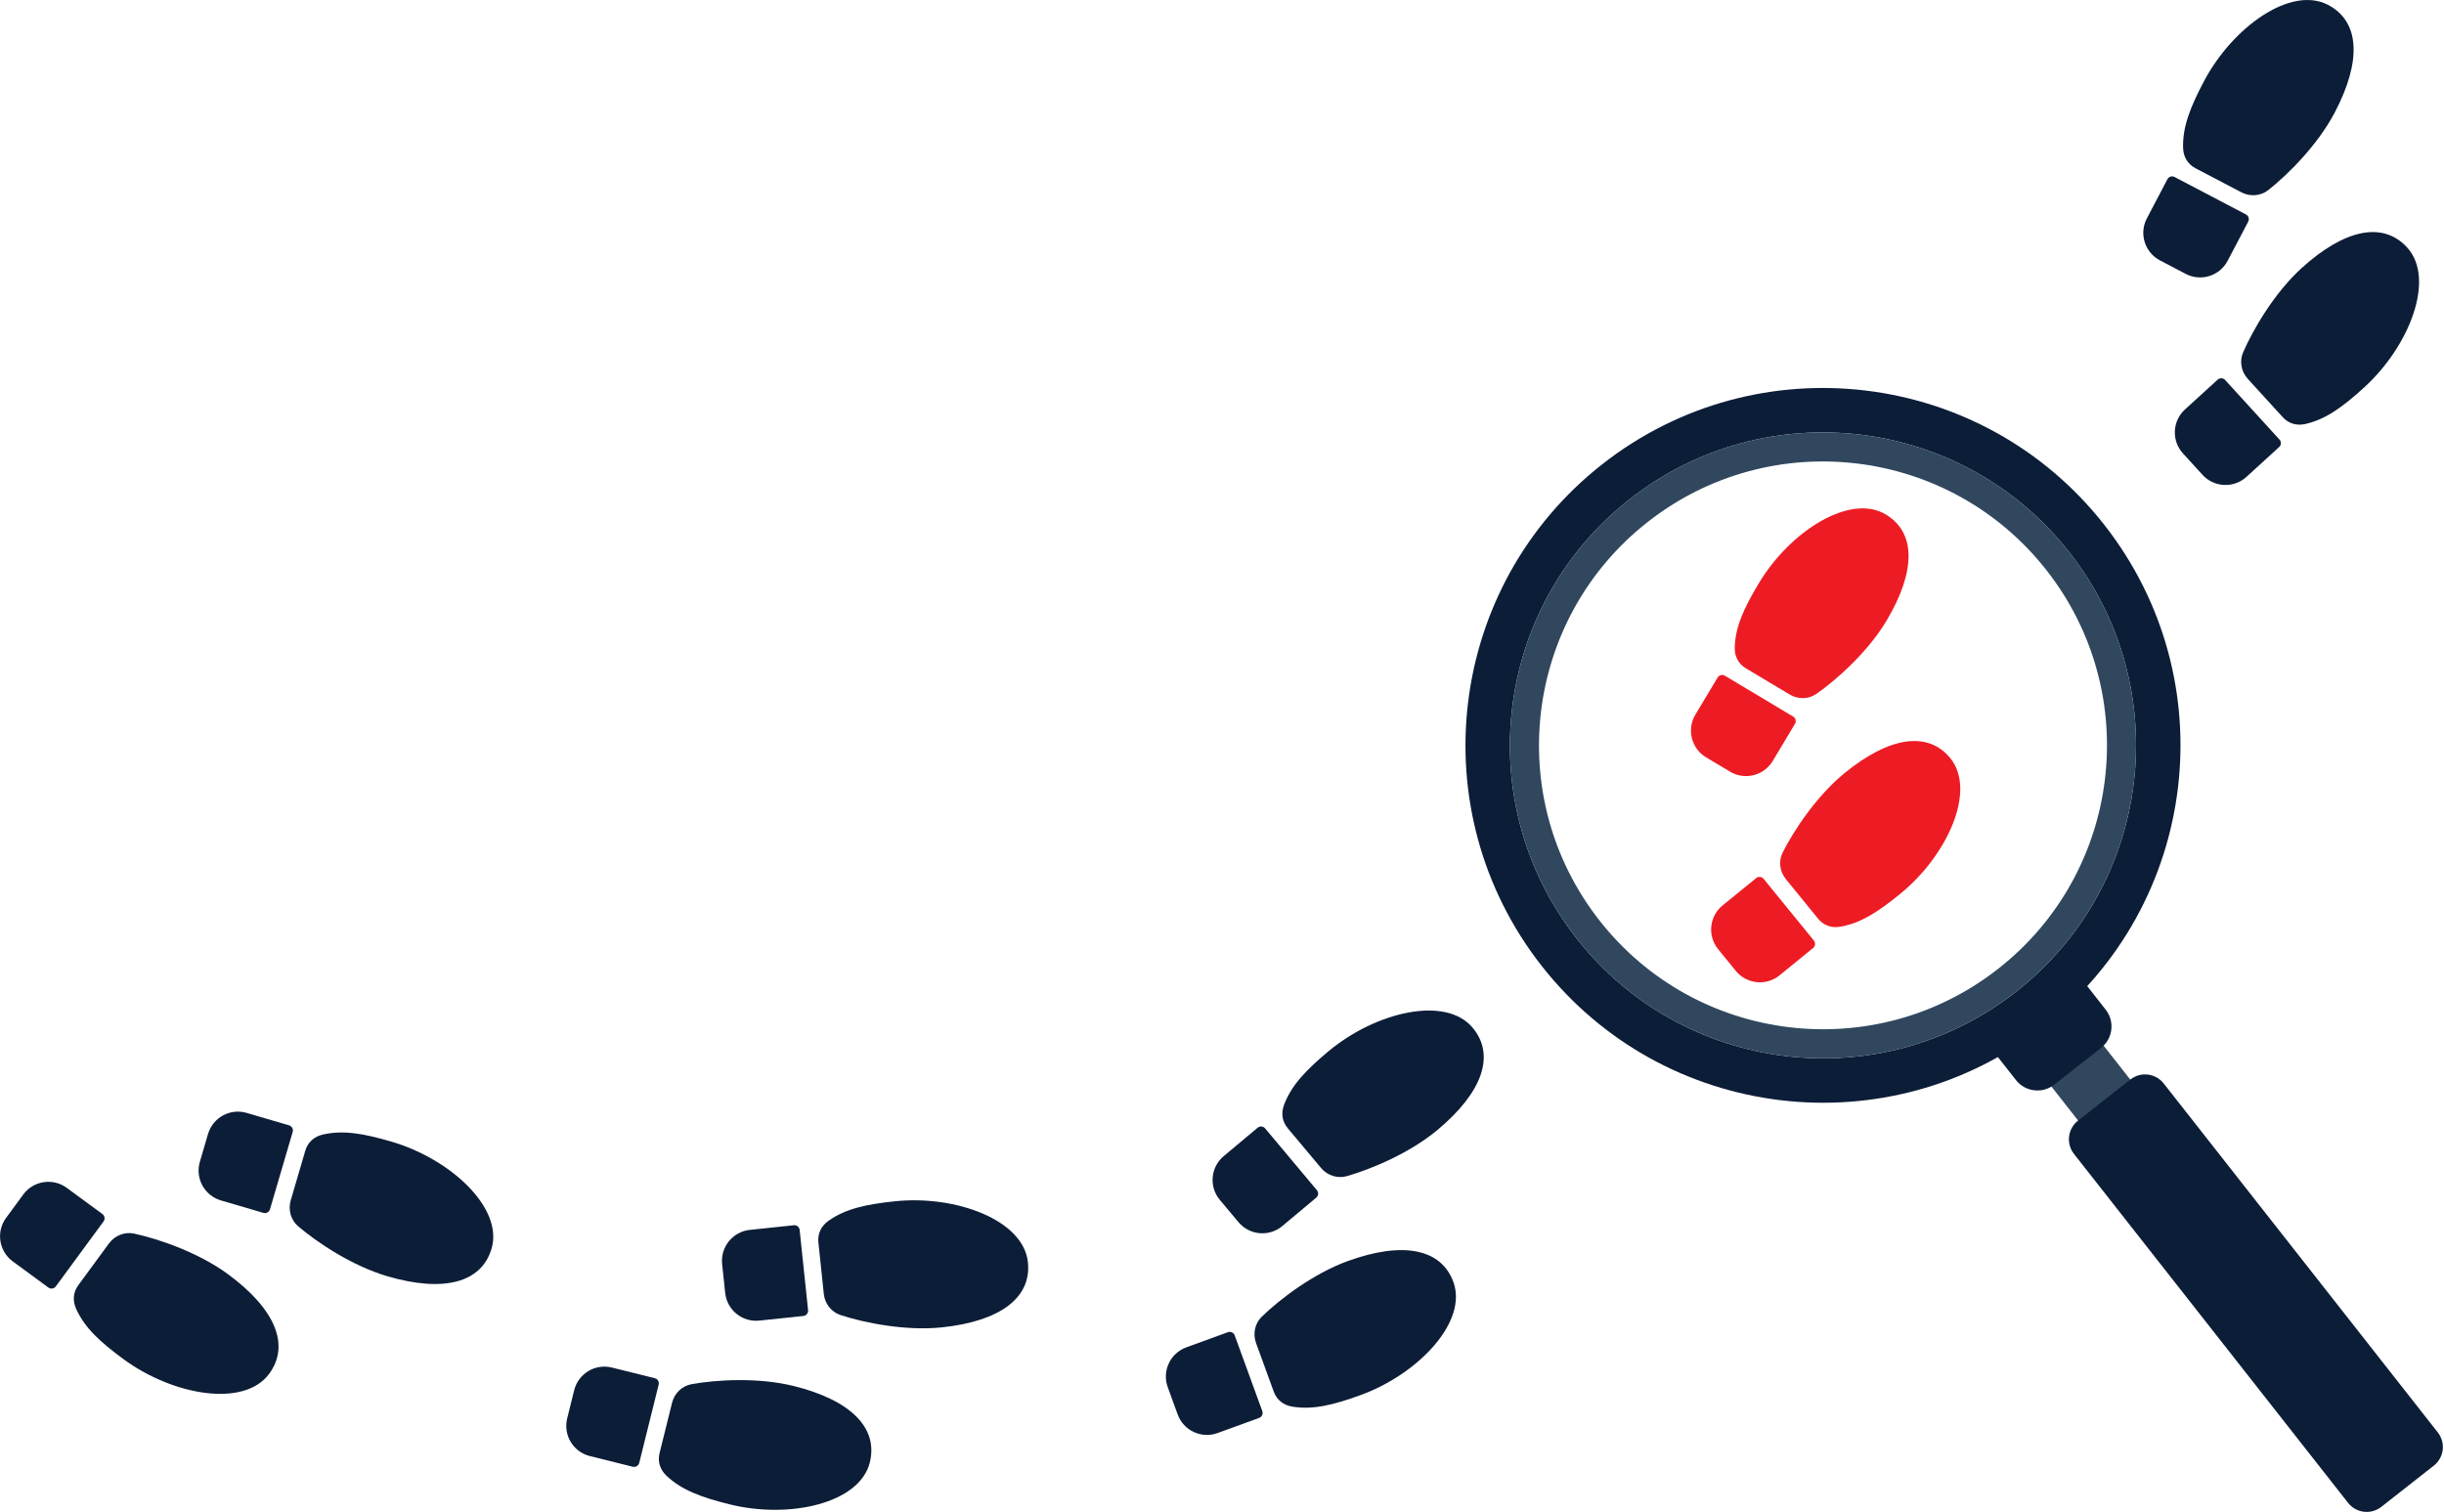 <svg width="501" height="310" viewBox="0 0 501 310" fill="none" xmlns="http://www.w3.org/2000/svg">
<g clip-path="url(#clip0_90_14443)">
<path d="M428.752 211.252L418.059 219.648L427.363 231.496L438.057 223.1L428.752 211.252Z" fill="#30475E"/>
<path d="M406.534 212.897L424.927 198.456L431.646 207.012C433.552 209.439 433.129 212.955 430.702 214.861L421.102 222.398C418.675 224.304 415.157 223.881 413.252 221.454L406.533 212.898L406.534 212.897Z" fill="#0C1D37"/>
<path d="M436.73 221.333L425.966 229.784C423.859 231.438 423.492 234.487 425.146 236.594L481.338 308.145C482.992 310.251 486.042 310.619 488.149 308.965L498.912 300.513C501.019 298.859 501.386 295.81 499.732 293.704L443.54 222.152C441.886 220.046 438.836 219.679 436.73 221.333Z" fill="#0C1D37"/>
<path d="M328.438 95.198C296.606 120.192 291.064 166.253 316.06 198.082C341.057 229.911 387.124 235.452 418.956 210.458C450.789 185.465 456.331 139.403 431.334 107.574C406.338 75.746 360.271 70.204 328.438 95.198ZM413.331 203.296C385.455 225.182 345.113 220.33 323.224 192.457C301.335 164.585 306.187 124.247 334.063 102.361C361.939 80.475 402.282 85.326 424.171 113.199C446.06 141.072 441.207 181.409 413.331 203.296Z" fill="#0C1D37"/>
<path d="M334.063 102.359C306.187 124.245 301.335 164.583 323.224 192.456C345.113 220.328 385.455 225.18 413.331 203.294C441.207 181.407 446.06 141.07 424.171 113.197C402.282 85.324 361.939 80.472 334.063 102.359ZM409.652 198.608C384.364 218.462 347.768 214.061 327.911 188.776C308.055 163.492 312.457 126.9 337.744 107.046C363.032 87.192 399.628 91.593 419.485 116.878C439.341 142.163 434.939 178.754 409.652 198.608Z" fill="#30475E"/>
<path d="M366.88 142.407C368.625 143.452 370.768 143.372 372.342 142.275C376.521 139.362 382.889 133.672 386.684 127.331C392.772 117.159 392.776 109.2 386.568 105.484C379.211 101.081 366.914 108.943 360.511 119.64C357.469 124.721 355.724 128.542 355.606 132.764C355.557 134.517 356.298 136.077 357.885 137.025L366.88 142.407Z" fill="#ED1C24"/>
<path d="M353.582 138.544L367.582 146.922C368.097 147.23 368.264 147.897 367.957 148.411L363.398 156.028C361.59 159.048 357.671 160.031 354.652 158.224L349.732 155.28C346.711 153.473 345.728 149.554 347.535 146.536L352.094 138.919C352.402 138.405 353.07 138.237 353.584 138.545L353.582 138.544Z" fill="#ED1C24"/>
<path d="M366.078 180.24C364.793 178.664 364.565 176.531 365.425 174.817C367.709 170.264 372.428 163.146 378.158 158.481C387.352 150.996 395.229 149.85 399.797 155.46C405.21 162.109 399.194 175.405 389.527 183.277C384.936 187.016 381.405 189.291 377.242 190.013C375.513 190.313 373.865 189.805 372.695 188.37L366.077 180.242L366.078 180.24Z" fill="#ED1C24"/>
<path d="M355.818 199.062L352.198 194.616C349.976 191.886 350.389 187.868 353.117 185.646L360.002 180.042C360.467 179.664 361.151 179.734 361.53 180.199L371.831 192.85C372.209 193.315 372.139 194 371.674 194.378L364.79 199.982C362.06 202.204 358.041 201.791 355.82 199.063L355.818 199.062Z" fill="#ED1C24"/>
<path d="M459.451 39.426C461.273 40.381 463.434 40.181 464.962 38.983C469.018 35.801 475.128 29.694 478.603 23.072C484.178 12.451 483.729 4.409 477.248 1.008C469.566 -3.022 457.588 5.617 451.726 16.785C448.943 22.091 447.395 26.049 447.516 30.321C447.567 32.097 448.403 33.63 450.059 34.498L459.451 39.426Z" fill="#0C1D37"/>
<path d="M445.769 36.291L460.409 43.973C460.939 44.251 461.144 44.908 460.866 45.439L456.65 53.47C455.014 56.587 451.157 57.788 448.041 56.153L442.77 53.387C439.653 51.751 438.452 47.894 440.087 44.779L444.303 36.748C444.581 36.217 445.238 36.012 445.769 36.291Z" fill="#0C1D37"/>
<path d="M460.787 77.692C459.4 76.171 459.047 74.031 459.82 72.25C461.871 67.521 466.233 60.063 471.756 55.023C480.62 46.94 488.514 45.336 493.446 50.744C499.292 57.152 493.969 70.927 484.648 79.427C480.221 83.464 476.784 85.963 472.62 86.928C470.89 87.33 469.195 86.908 467.934 85.526L460.787 77.69V77.692Z" fill="#0C1D37"/>
<path d="M451.498 97.362L447.486 92.964C445.114 90.364 445.301 86.328 447.9 83.957L454.602 77.845C455.044 77.441 455.732 77.473 456.136 77.915L467.278 90.129C467.682 90.571 467.65 91.259 467.208 91.663L460.506 97.775C457.905 100.147 453.869 99.961 451.498 97.362Z" fill="#0C1D37"/>
<path d="M270.8 239.475C272.121 241.053 274.197 241.688 276.065 241.16C281.026 239.761 289.001 236.434 294.734 231.633C303.93 223.931 306.575 216.324 301.874 210.714C296.304 204.065 281.94 207.498 272.27 215.598C267.676 219.445 264.741 222.518 263.226 226.516C262.598 228.175 262.788 229.912 263.99 231.346L270.8 239.475Z" fill="#0C1D37"/>
<path d="M259.336 231.361L269.953 244.034C270.338 244.493 270.277 245.179 269.818 245.564L262.864 251.388C260.165 253.648 256.141 253.291 253.881 250.594L250.059 246.031C247.798 243.333 248.155 239.309 250.853 237.05L257.807 231.226C258.266 230.841 258.952 230.902 259.336 231.361Z" fill="#0C1D37"/>
<path d="M257.479 275.373C256.775 273.441 257.264 271.325 258.656 269.971C262.351 266.377 269.222 261.14 276.248 258.581C287.52 254.477 295.431 255.997 297.936 262.874C300.904 271.025 290.742 281.738 278.887 286.054C273.256 288.104 269.126 289.107 264.907 288.416C263.155 288.128 261.747 287.095 261.106 285.337L257.477 275.371L257.479 275.373Z" fill="#0C1D37"/>
<path d="M241.416 290.021L239.379 284.428C238.174 281.121 239.882 277.459 243.188 276.256L251.712 273.152C252.275 272.947 252.899 273.238 253.104 273.801L258.761 289.334C258.966 289.897 258.676 290.521 258.113 290.726L249.589 293.83C246.281 295.034 242.62 293.326 241.416 290.021Z" fill="#0C1D37"/>
<path d="M168.871 265.297C169.086 267.344 170.452 269.029 172.297 269.635C177.194 271.246 185.666 272.941 193.103 272.159C205.034 270.907 211.477 266.073 210.713 258.795C209.807 250.168 195.976 244.994 183.429 246.312C177.469 246.938 173.319 247.846 169.83 250.317C168.38 251.343 167.569 252.888 167.765 254.748L168.872 265.295L168.871 265.297Z" fill="#0C1D37"/>
<path d="M163.922 252.192L165.65 268.633C165.713 269.228 165.28 269.763 164.684 269.826L155.662 270.774C152.161 271.142 149.022 268.599 148.655 265.1L148.032 259.18C147.664 255.68 150.208 252.541 153.707 252.173L162.729 251.225C163.324 251.163 163.859 251.596 163.922 252.192Z" fill="#0C1D37"/>
<path d="M137.768 287.632C138.264 285.636 139.851 284.154 141.76 283.808C146.834 282.891 155.458 282.384 162.715 284.187C174.358 287.079 180.07 292.756 178.306 299.859C176.215 308.277 161.8 311.488 149.556 308.447C143.74 307.003 139.755 305.528 136.64 302.6C135.348 301.384 134.758 299.741 135.209 297.924L137.766 287.631L137.768 287.632Z" fill="#0C1D37"/>
<path d="M116.268 290.828L117.703 285.051C118.551 281.635 122.013 279.553 125.428 280.401L134.232 282.587C134.813 282.732 135.168 283.321 135.024 283.903L131.038 299.947C130.894 300.528 130.304 300.883 129.722 300.739L120.919 298.552C117.502 297.704 115.419 294.242 116.268 290.828Z" fill="#0C1D37"/>
<path d="M59.598 246.118C59.019 248.093 59.641 250.172 61.116 251.433C65.033 254.785 72.225 259.573 79.4 261.678C90.911 265.055 98.708 263.033 100.769 256.01C103.211 247.687 92.384 237.643 80.279 234.093C74.529 232.406 70.345 231.67 66.179 232.627C64.448 233.025 63.109 234.147 62.582 235.942L59.596 246.118H59.598Z" fill="#0C1D37"/>
<path d="M59.998 232.088L55.343 247.951C55.175 248.525 54.57 248.856 53.996 248.687L45.291 246.134C41.913 245.143 39.977 241.597 40.968 238.221L42.644 232.51C43.635 229.132 47.181 227.197 50.557 228.187L59.261 230.74C59.836 230.909 60.166 231.513 59.998 232.088Z" fill="#0C1D37"/>
<path d="M22.337 254.953C23.556 253.295 25.586 252.528 27.485 252.935C32.525 254.015 40.695 256.824 46.724 261.251C56.392 268.35 59.518 275.773 55.185 281.673C50.051 288.664 35.497 286.154 25.329 278.689C20.499 275.142 17.373 272.264 15.608 268.37C14.875 266.754 14.953 265.009 16.061 263.5L22.339 254.953H22.337Z" fill="#0C1D37"/>
<path d="M1.245 249.718L4.768 244.92C6.852 242.083 10.846 241.472 13.682 243.555L20.994 248.923C21.476 249.278 21.581 249.958 21.226 250.441L11.44 263.766C11.086 264.249 10.405 264.353 9.922 263.998L2.611 258.63C-0.227 256.547 -0.837 252.553 1.245 249.718Z" fill="#0C1D37"/>
</g>
<defs>
<clipPath id="clip0_90_14443">
<rect width="500.769" height="310" fill="white"/>
</clipPath>
</defs>
</svg>
